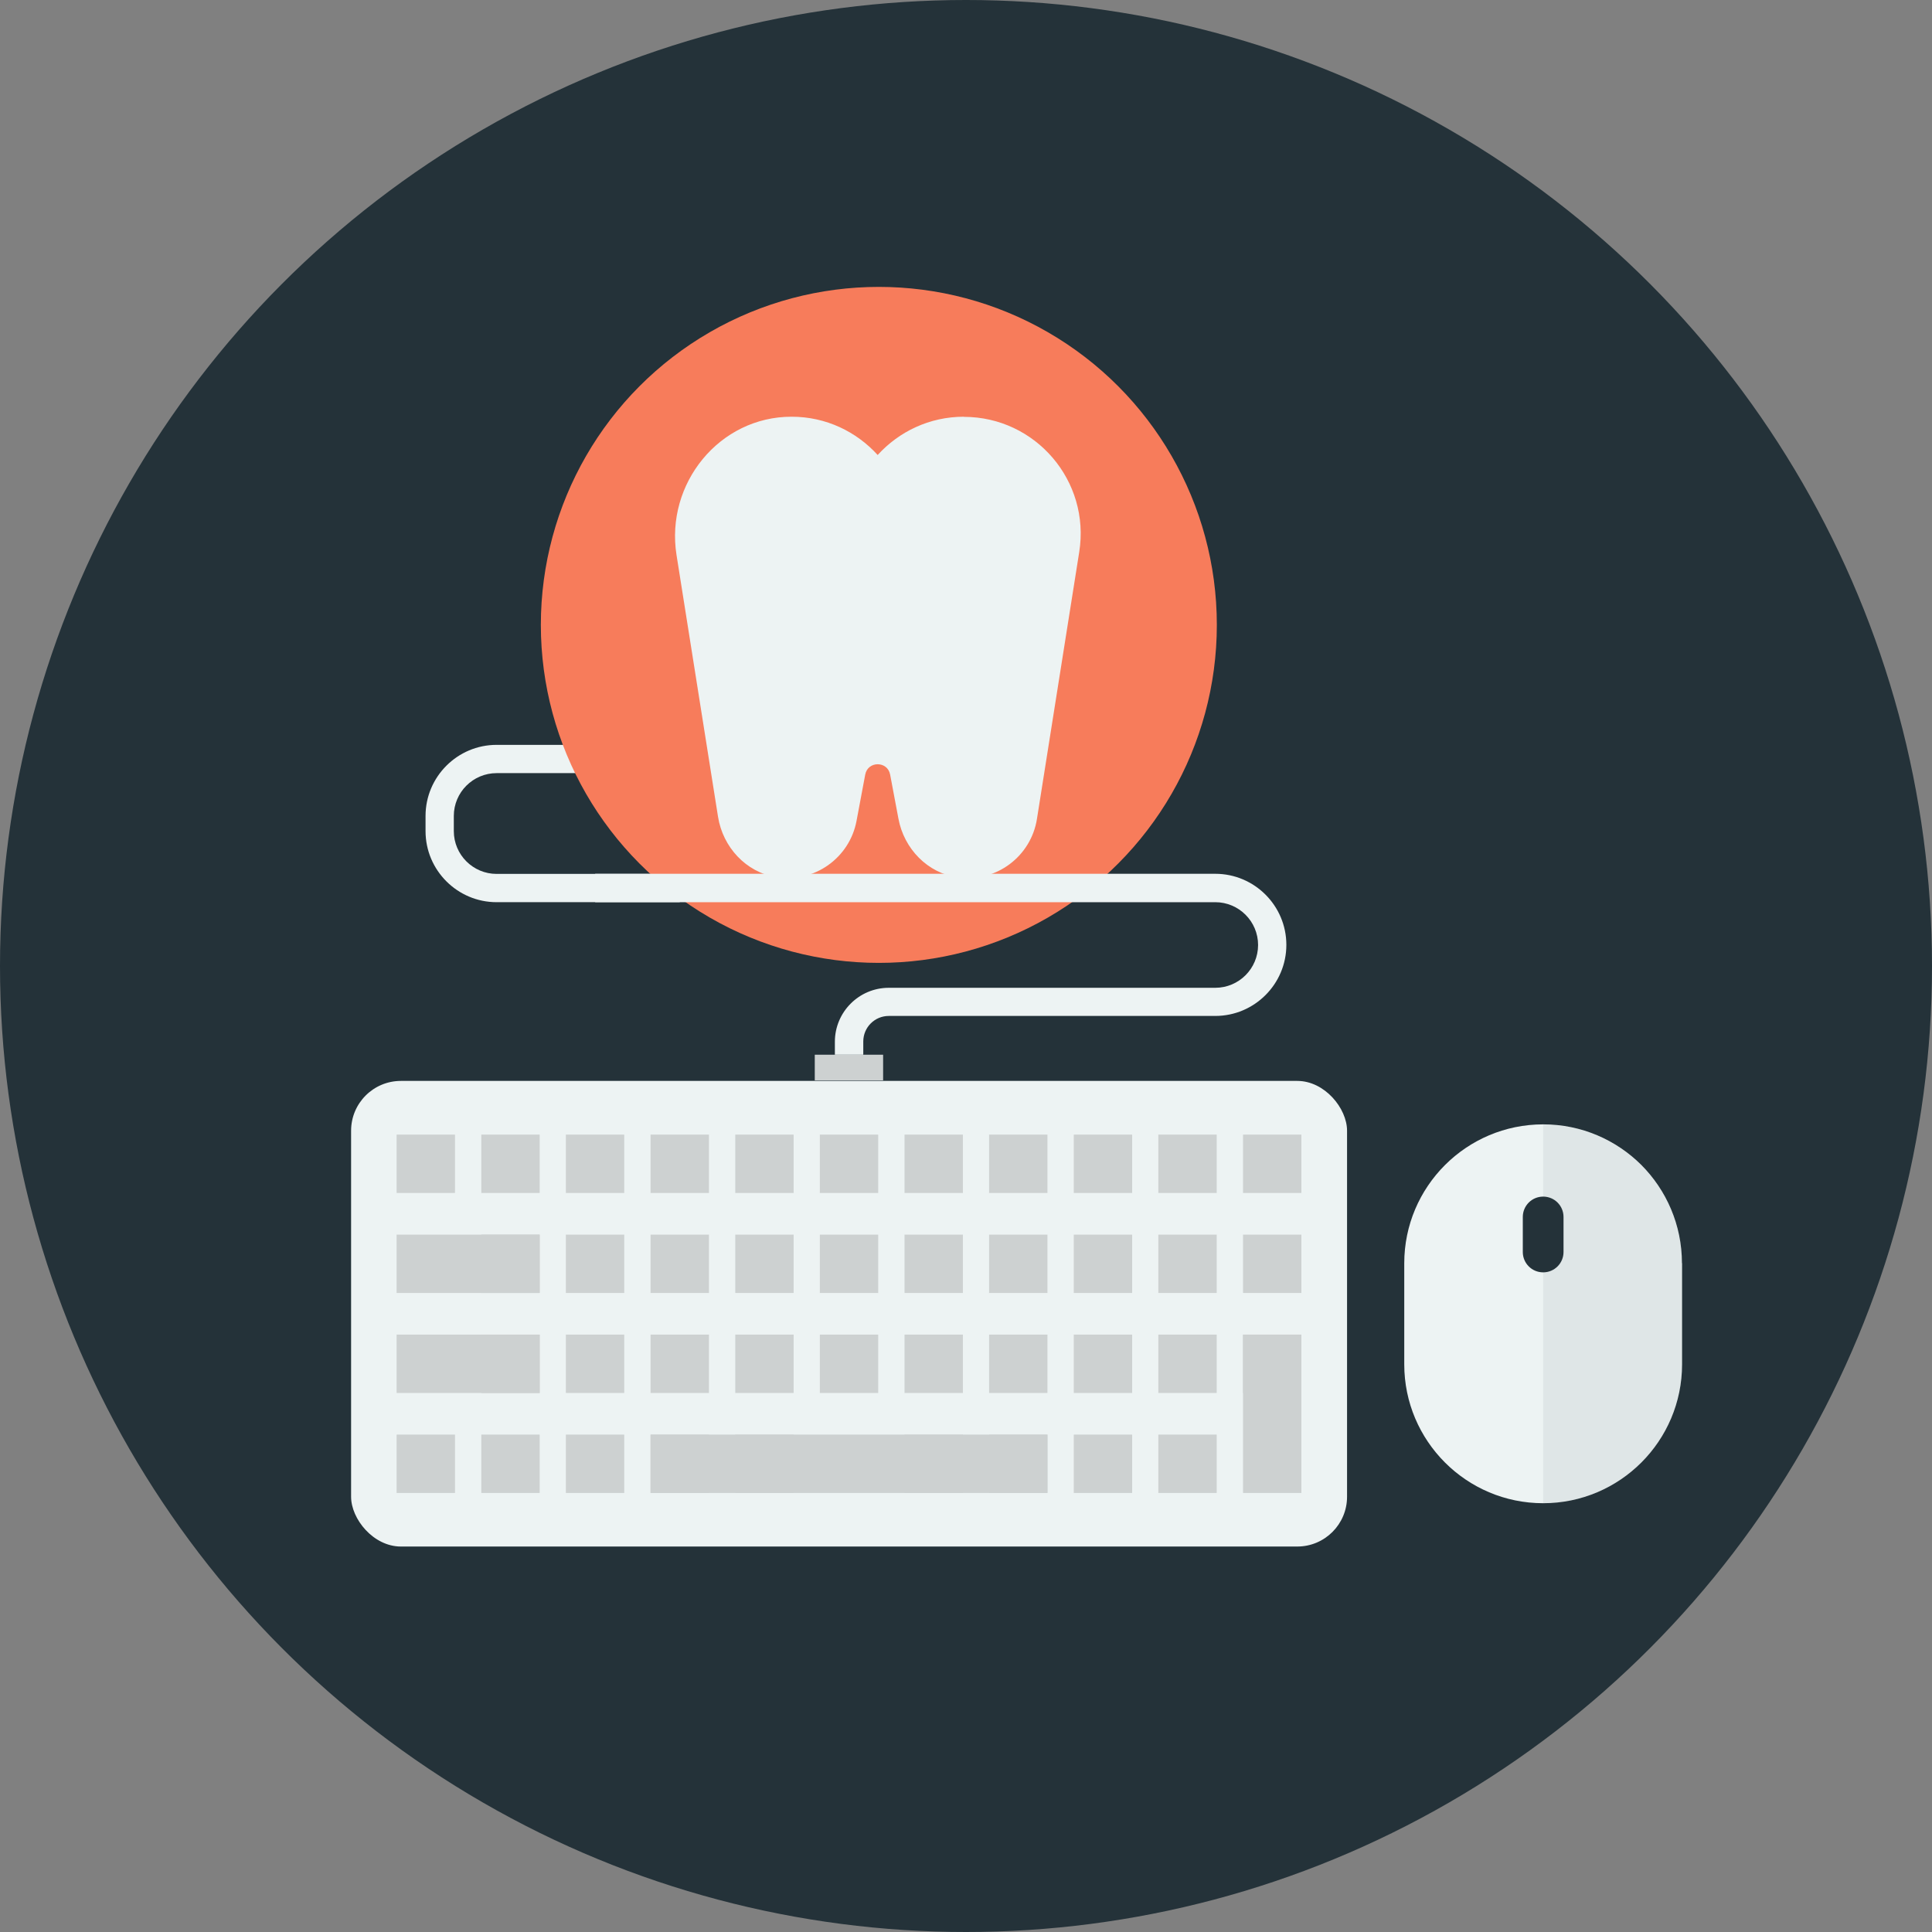 <?xml version="1.0" encoding="UTF-8"?><svg id="Layer_2" xmlns="http://www.w3.org/2000/svg" viewBox="0 0 148.96 148.96"><rect x="0" y="0" width="148.96" height="148.96" fill="#808080" stroke="none"/><defs><style>.cls-1{opacity:.07;}.cls-2{fill:#f77c5b;}.cls-3{fill:#edf3f3;}.cls-4{fill:#cdd1d1;}.cls-5{fill:#243239;}</style></defs><g id="Layer_1-2"><g><circle class="cls-5" cx="74.48" cy="74.48" r="74.48"/><g><g><path class="cls-3" d="m129.69,97.4v7.79c0,5.91-4.8,10.71-10.71,10.71s-10.71-4.8-10.71-10.71v-7.79c0-5.91,4.8-10.71,10.71-10.71,2.96,0,5.63,1.2,7.57,3.13,1.93,1.94,3.13,4.62,3.13,7.57Z"/><path class="cls-5" d="m118.98,98.1h0c-.87,0-1.57-.7-1.57-1.57v-2.7c0-.87.7-1.57,1.57-1.57h0c.87,0,1.57.7,1.57,1.57v2.7c0,.87-.7,1.57-1.57,1.57Z"/><g class="cls-1"><path class="cls-5" d="m129.69,97.4v7.79c0,5.91-4.8,10.71-10.71,10.71v-29.2c2.96,0,5.63,1.2,7.57,3.13,1.93,1.94,3.13,4.62,3.13,7.57Z"/></g></g><g><rect class="cls-3" x="27.07" y="83.34" width="76.79" height="35.9" rx="3.84" ry="3.84"/><g><rect class="cls-4" x="30.58" y="87.48" width="4.5" height="4.5"/><rect class="cls-4" x="37.11" y="87.48" width="4.5" height="4.5"/><rect class="cls-4" x="43.63" y="87.48" width="4.5" height="4.5"/><rect class="cls-4" x="50.16" y="87.48" width="4.5" height="4.5"/><rect class="cls-4" x="56.69" y="87.48" width="4.5" height="4.5"/><rect class="cls-4" x="63.21" y="87.48" width="4.5" height="4.5"/><rect class="cls-4" x="69.74" y="87.48" width="4.5" height="4.5"/><rect class="cls-4" x="76.26" y="87.48" width="4.5" height="4.5"/><rect class="cls-4" x="82.79" y="87.48" width="4.5" height="4.5"/><rect class="cls-4" x="89.31" y="87.48" width="4.5" height="4.5"/><rect class="cls-4" x="95.84" y="87.48" width="4.5" height="4.5"/><rect class="cls-4" x="30.58" y="95.19" width="11.03" height="4.5"/><rect class="cls-4" x="37.11" y="95.19" width="4.5" height="4.5"/><rect class="cls-4" x="43.63" y="95.19" width="4.5" height="4.5"/><rect class="cls-4" x="50.16" y="95.19" width="4.5" height="4.5"/><rect class="cls-4" x="56.69" y="95.19" width="4.5" height="4.5"/><rect class="cls-4" x="63.21" y="95.19" width="4.5" height="4.5"/><rect class="cls-4" x="69.74" y="95.19" width="4.5" height="4.5"/><rect class="cls-4" x="76.26" y="95.19" width="4.5" height="4.5"/><rect class="cls-4" x="82.79" y="95.19" width="4.5" height="4.5"/><rect class="cls-4" x="89.31" y="95.19" width="4.5" height="4.5"/><rect class="cls-4" x="95.84" y="95.19" width="4.5" height="4.5"/><rect class="cls-4" x="30.58" y="102.9" width="11.03" height="4.5"/><rect class="cls-4" x="37.11" y="102.9" width="4.5" height="4.5"/><rect class="cls-4" x="43.63" y="102.9" width="4.5" height="4.5"/><rect class="cls-4" x="50.16" y="102.9" width="4.5" height="4.5"/><rect class="cls-4" x="56.69" y="102.9" width="4.5" height="4.5"/><rect class="cls-4" x="63.21" y="102.9" width="4.5" height="4.5"/><rect class="cls-4" x="69.74" y="102.9" width="4.5" height="4.5"/><rect class="cls-4" x="76.26" y="102.9" width="4.5" height="4.5"/><rect class="cls-4" x="82.79" y="102.9" width="4.5" height="4.5"/><rect class="cls-4" x="89.31" y="102.9" width="4.5" height="4.5"/><rect class="cls-4" x="95.84" y="102.9" width="4.5" height="4.5"/><rect class="cls-4" x="30.58" y="110.61" width="4.5" height="4.5"/><rect class="cls-4" x="37.11" y="110.61" width="4.5" height="4.5"/><rect class="cls-4" x="43.63" y="110.61" width="4.5" height="4.5"/><rect class="cls-4" x="50.16" y="110.61" width="4.5" height="4.5"/><rect class="cls-4" x="56.69" y="110.61" width="4.5" height="4.5"/><rect class="cls-4" x="50.16" y="110.61" width="30.6" height="4.5"/><rect class="cls-4" x="69.74" y="110.61" width="4.5" height="4.5"/><rect class="cls-4" x="76.26" y="110.61" width="4.5" height="4.5"/><rect class="cls-4" x="82.79" y="110.61" width="4.5" height="4.5"/><rect class="cls-4" x="89.31" y="110.61" width="4.5" height="4.5"/><rect class="cls-4" x="95.84" y="102.9" width="4.5" height="12.21"/></g></g><rect class="cls-4" x="62.82" y="81.32" width="5.27" height="1.98"/><path class="cls-3" d="m52.41,69.56h-14.12c-3.02,0-5.48-2.46-5.48-5.48v-1.17c0-3.02,2.46-5.48,5.48-5.48h34.85v-12.26h2.19v14.44h-37.04c-1.82,0-3.3,1.48-3.3,3.3v1.17c0,1.82,1.48,3.3,3.3,3.3h14.12v2.19Z"/><g><circle class="cls-2" cx="67.76" cy="48.18" r="26.06"/><path class="cls-3" d="m74.32,32.13h0c-2.67,0-5.02,1.16-6.65,2.95-1.63-1.79-3.97-2.95-6.63-2.95-5.57-.01-9.75,5.15-8.88,10.66l3.2,20.18c.37,2.34,2.15,4.28,4.49,4.66,2.96.47,5.66-1.5,6.19-4.34l.67-3.57c.2-1.06,1.72-1.06,1.92,0l.64,3.4c.43,2.32,2.25,4.21,4.59,4.53,2.97.41,5.64-1.64,6.09-4.51l3.26-20.58c.87-5.47-3.36-10.42-8.9-10.42Z"/></g><path class="cls-3" d="m66.55,81.32h-2.18v-1c0-2.29,1.86-4.16,4.16-4.16h25.17c1.82,0,3.3-1.48,3.3-3.3s-1.48-3.3-3.3-3.3h-47.81v-2.19h47.81c3.02,0,5.48,2.46,5.48,5.48s-2.46,5.48-5.48,5.48h-25.17c-1.09,0-1.97.88-1.97,1.97v1Z"/></g></g></g></svg>